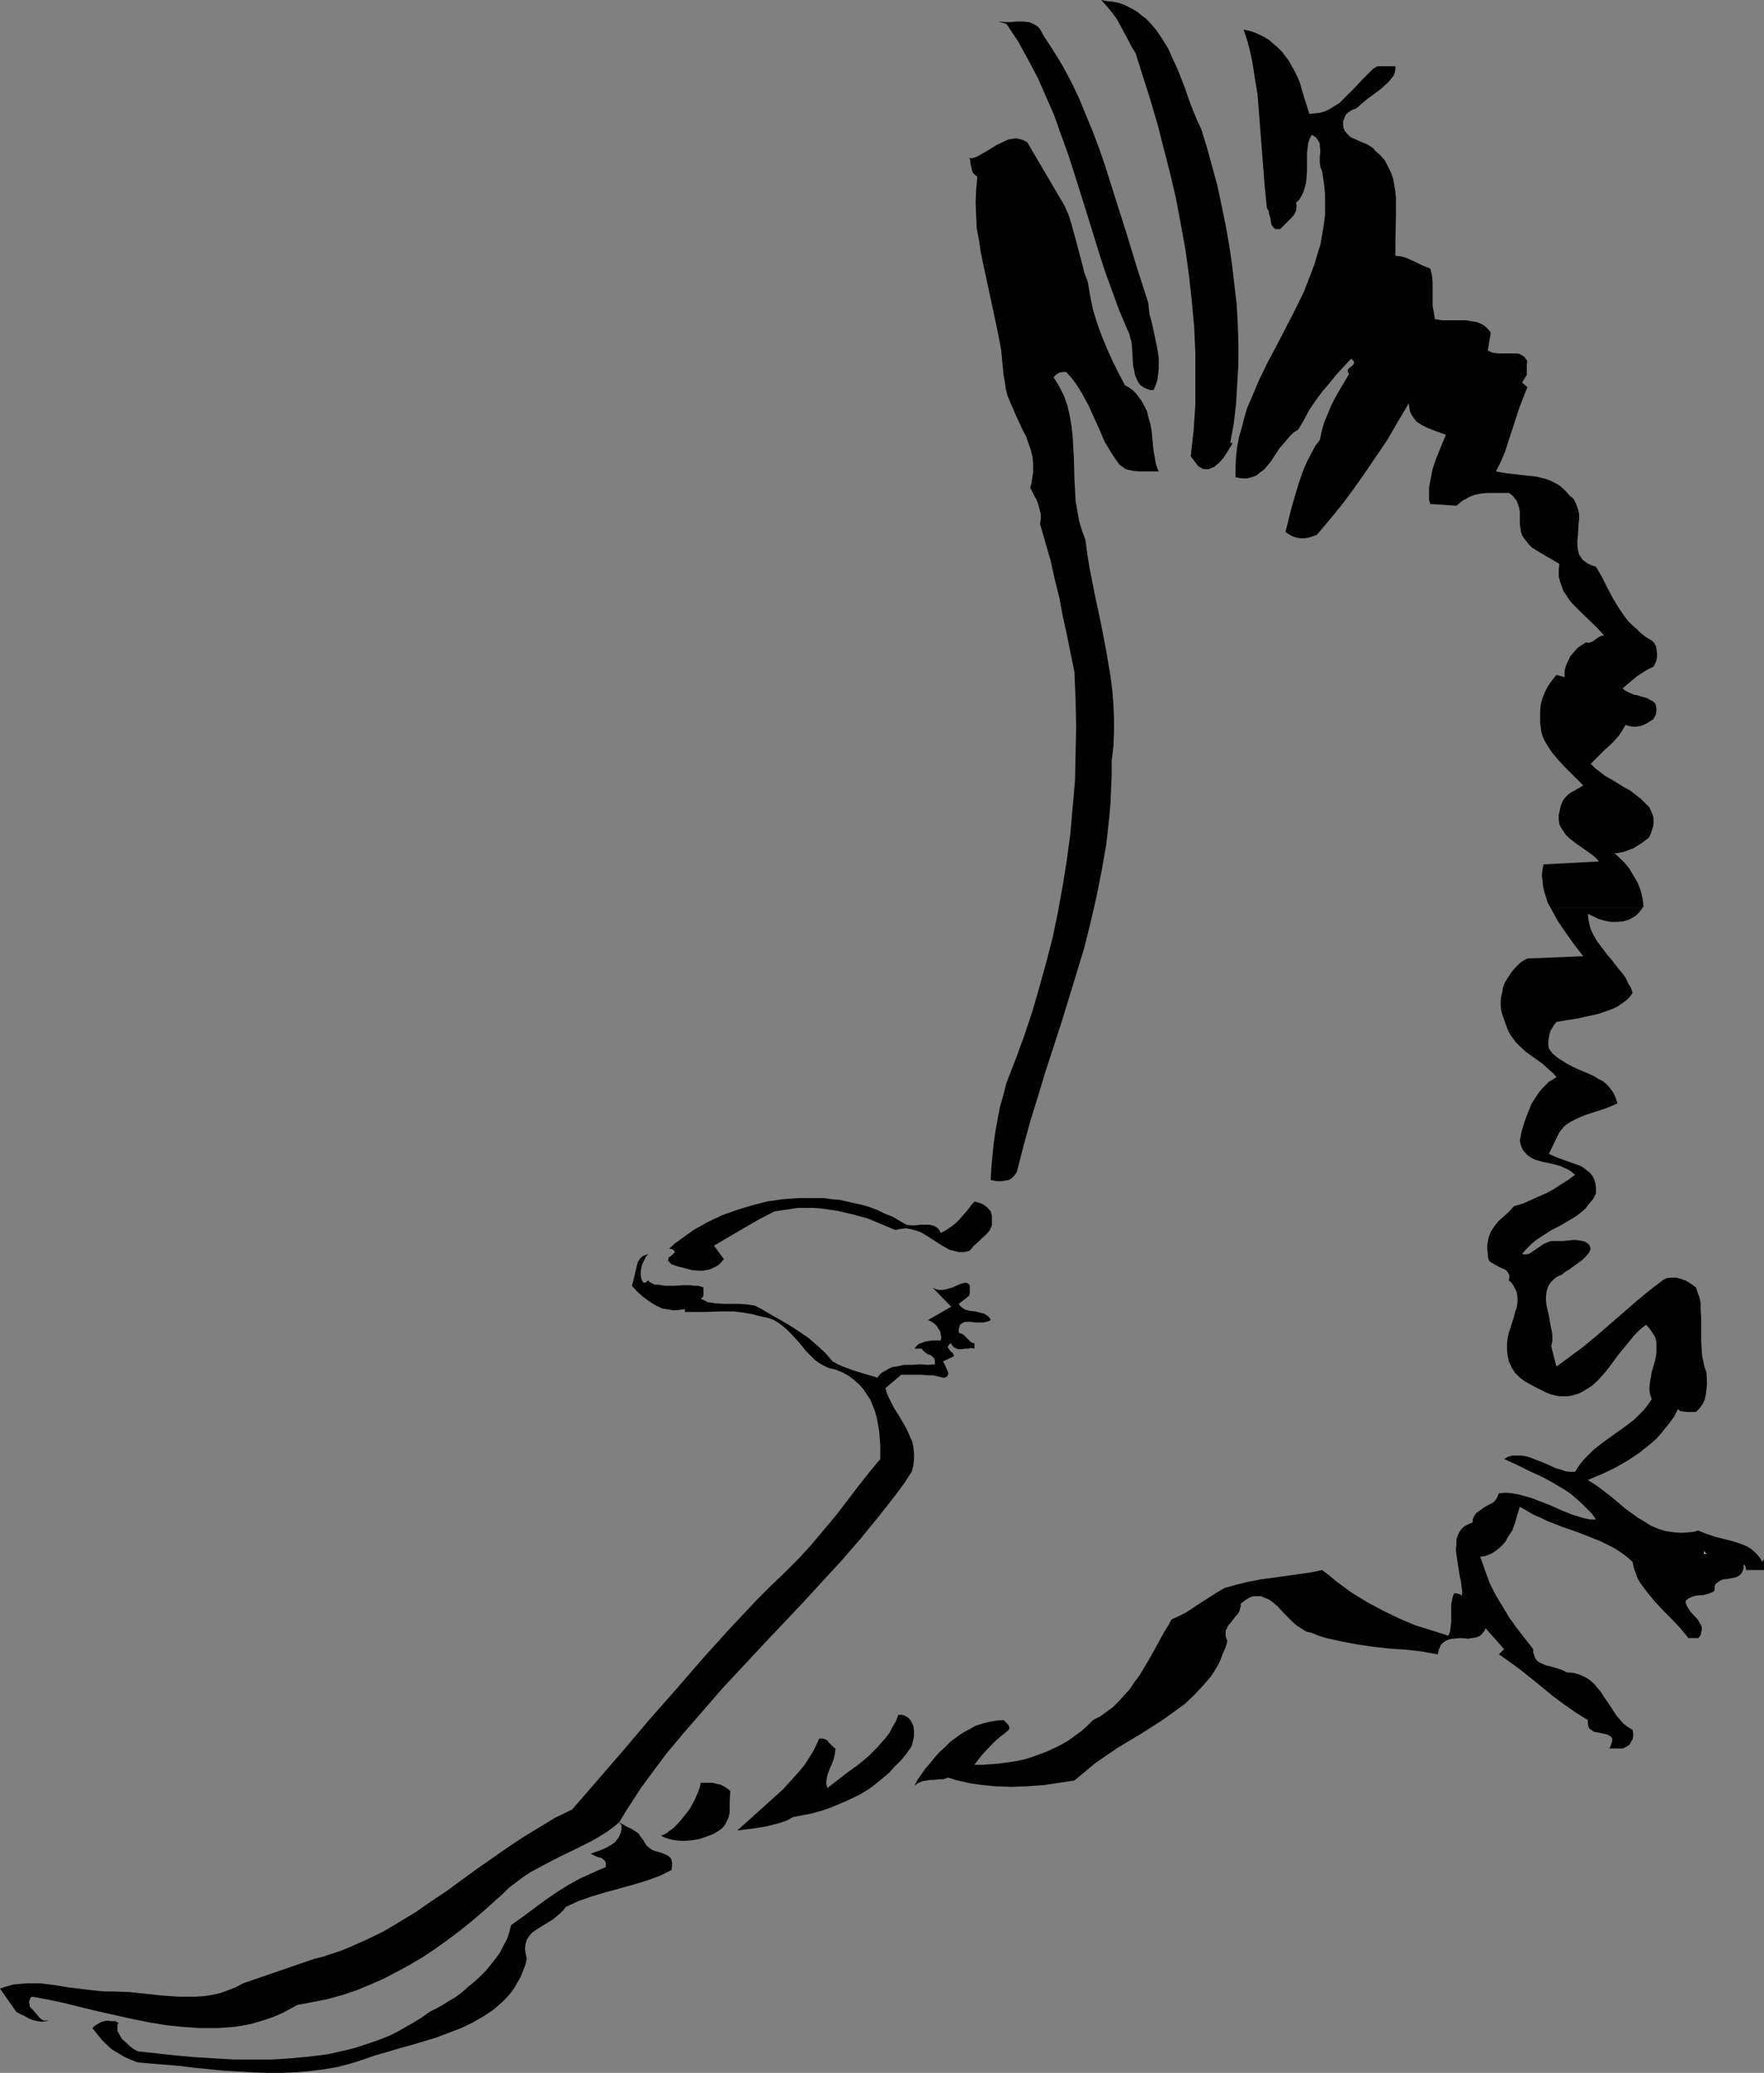 <?xml version="1.0" encoding="UTF-8" standalone="no"?>
<svg
   version="1.0"
   width="129.724mm"
   height="152.442mm"
   id="svg10"
   sodipodi:docname="Bird Flying 07.wmf"
   xmlns:inkscape="http://www.inkscape.org/namespaces/inkscape"
   xmlns:sodipodi="http://sodipodi.sourceforge.net/DTD/sodipodi-0.dtd"
   xmlns="http://www.w3.org/2000/svg"
   xmlns:svg="http://www.w3.org/2000/svg">
  <rect width="100%" height="100%" fill="#808080" stroke="none"/>
  <sodipodi:namedview
     id="namedview10"
     pagecolor="#ffffff"
     bordercolor="#000000"
     borderopacity="0.25"
     inkscape:showpageshadow="2"
     inkscape:pageopacity="0.0"
     inkscape:pagecheckerboard="0"
     inkscape:deskcolor="#d1d1d1"
     inkscape:document-units="mm" />
  <defs
     id="defs1">
    <pattern
       id="WMFhbasepattern"
       patternUnits="userSpaceOnUse"
       width="6"
       height="6"
       x="0"
       y="0" />
  </defs>
  <path
     style="fill:#000000;fill-opacity:1;fill-rule:evenodd;stroke:none"
     d="m 333.865,35.869 1.616,5.17 1.454,5.332 1.454,5.332 1.131,5.332 1.131,5.493 0.97,5.493 0.808,5.493 0.646,5.493 0.646,5.493 0.323,5.655 0.162,5.493 v 5.493 l -0.323,5.655 -0.323,5.493 -0.646,5.493 -0.97,5.332 h 0.646 l -0.323,0.646 -0.323,0.485 -0.97,1.616 -0.97,1.454 -1.131,1.293 -0.808,0.646 -0.485,0.485 -0.808,0.323 -0.646,0.323 h -0.808 -0.808 l -0.646,-0.323 -0.808,-0.485 -2.101,-2.747 0.808,-7.109 0.485,-7.271 v -7.109 -7.109 l -0.323,-7.271 -0.646,-7.109 -0.808,-7.271 -0.97,-7.109 -1.293,-7.109 -1.293,-6.948 -1.616,-6.948 -1.778,-6.948 -1.778,-6.948 -1.939,-6.624 -2.101,-6.624 -2.101,-6.624 -1.131,-1.777 -0.97,-1.939 -2.101,-3.878 -0.97,-1.777 -1.293,-1.777 -1.454,-1.777 L 306.07,0 l 1.616,0.323 1.616,0.162 1.616,0.323 1.454,0.485 1.293,0.646 1.293,0.646 1.293,0.808 1.131,0.969 1.131,0.808 0.97,0.969 1.939,2.262 1.616,2.424 1.616,2.585 1.293,2.908 1.293,2.747 2.262,5.817 0.97,2.908 1.131,2.908 1.131,2.747 z"
     id="path1" />
  <path
     style="fill:#000000;fill-opacity:1;fill-rule:evenodd;stroke:none"
     d="m 289.91,9.694 2.747,4.201 2.586,4.201 2.424,4.524 2.101,4.362 1.939,4.686 1.939,4.686 1.778,4.686 1.616,4.686 3.07,9.694 3.07,9.694 2.909,9.533 3.07,9.533 0.323,3.07 0.808,3.07 1.293,6.14 0.485,2.908 v 1.454 1.616 l -0.162,1.454 -0.162,1.454 -0.485,1.616 -0.646,1.454 h -0.808 l -0.646,-0.162 -1.131,-0.485 -0.97,-0.646 -0.646,-0.808 -0.485,-0.969 -0.485,-1.131 -0.162,-1.131 -0.323,-1.293 -0.323,-5.332 -0.162,-1.454 -0.323,-1.131 -0.323,-1.293 -0.485,-0.969 -2.262,-5.332 -1.939,-5.332 -1.939,-5.332 -1.778,-5.493 -3.394,-10.987 -3.394,-10.825 -1.778,-5.493 -1.939,-5.332 -1.939,-5.493 -2.262,-5.17 -2.262,-5.17 -2.747,-5.17 -2.747,-5.009 -1.616,-2.424 -1.616,-2.424 -2.262,-0.646 1.778,0.162 h 1.778 l 1.616,-0.162 h 1.778 l 1.616,0.162 0.808,0.323 0.646,0.323 0.808,0.485 0.646,0.646 0.485,0.808 z"
     id="path2" />
  <path
     style="fill:#000000;fill-opacity:1;fill-rule:evenodd;stroke:none"
     d="m 456.519,252.372 -0.485,0.646 -0.485,0.646 -0.646,0.646 -0.646,0.485 -1.454,0.808 -1.616,0.485 -1.778,0.162 h -1.616 l -1.778,-0.323 -1.616,-0.485 -3.07,-1.454 0.162,1.616 0.323,1.616 0.485,1.454 0.646,1.293 0.808,1.454 0.97,1.293 1.939,2.585 1.131,1.293 0.97,1.293 2.101,2.585 0.97,1.293 0.646,1.454 0.808,1.293 0.485,1.454 -0.808,1.131 -0.97,0.969 -1.131,0.808 -1.131,0.808 -1.293,0.646 -1.293,0.485 -2.747,0.969 -2.909,0.646 -2.909,0.646 -3.07,0.485 -2.909,0.485 -0.646,0.808 -0.485,0.808 -0.485,0.808 -0.323,0.969 -0.162,0.969 -0.162,0.969 v 0.969 l 0.162,1.131 0.97,1.293 1.293,1.131 1.293,0.808 1.454,0.969 2.909,1.454 3.07,1.293 1.454,0.646 1.293,0.808 1.293,0.646 1.131,0.969 0.97,1.131 0.808,1.131 0.646,1.454 0.485,1.454 -2.101,0.969 -2.262,0.808 -4.525,1.454 -2.262,0.969 -1.939,0.969 -0.97,0.646 -0.808,0.646 -0.646,0.808 -0.646,0.808 -2.909,5.978 2.101,0.969 2.262,0.808 2.262,0.808 2.262,0.808 0.97,0.646 0.808,0.646 0.808,0.646 0.646,0.808 0.485,0.969 0.323,1.131 0.162,1.293 v 1.454 l -0.808,1.616 -1.131,1.293 -0.97,1.293 -1.293,1.131 -1.293,0.969 -1.293,0.808 -2.747,1.616 -3.07,1.616 -2.747,1.777 -1.454,0.969 -1.293,1.131 -1.293,1.293 -1.131,1.293 0.485,0.162 h 0.485 l 0.97,-0.162 0.97,-0.646 0.97,-0.646 2.101,-1.454 1.131,-0.485 0.97,-0.323 h 1.616 1.454 l 3.394,-0.323 1.454,0.162 0.808,0.162 0.646,0.162 0.485,0.323 0.485,0.323 0.323,0.485 0.323,0.808 -0.485,1.131 -0.97,1.131 -0.97,0.969 -1.131,0.808 -2.424,1.777 -1.131,0.646 -0.97,0.808 -0.808,0.323 -0.646,0.323 -1.131,0.969 -0.808,0.969 -0.485,0.969 -0.323,1.131 -0.162,1.293 v 1.293 l 0.162,1.293 0.646,2.747 0.485,2.908 0.323,1.454 0.162,1.293 v 1.454 l -0.323,1.454 1.454,5.655 3.717,-2.747 3.717,-2.747 3.717,-3.07 3.717,-3.231 7.272,-6.301 3.717,-3.07 3.555,-2.747 0.485,-0.323 0.646,-0.323 1.293,-0.162 h 1.454 l 1.293,0.323 1.293,0.485 1.131,0.646 0.97,0.646 0.808,0.646 0.485,1.454 0.485,1.293 0.323,1.616 v 1.454 l 0.162,2.908 v 3.07 3.07 l 0.162,3.07 0.162,1.454 0.323,1.454 0.323,1.454 0.485,1.293 0.162,3.07 -0.162,1.616 -0.162,1.454 -0.323,1.454 -0.646,1.293 -0.808,1.131 -0.97,0.969 h -1.293 -1.293 l -1.293,-0.162 -0.646,-0.162 -0.485,-0.485 -0.97,1.939 -1.131,1.616 -1.293,1.616 -1.293,1.616 -1.293,1.454 -1.454,1.293 -1.616,1.293 -1.616,1.293 -3.394,2.262 -3.394,1.939 -3.717,1.777 -3.878,1.616 1.778,1.131 1.616,1.131 3.555,2.747 3.394,2.908 1.778,1.293 1.778,1.293 1.939,1.131 1.778,1.131 1.939,0.808 2.101,0.646 2.101,0.323 2.262,0.162 2.262,-0.162 1.293,-0.162 1.131,-0.323 1.131,0.485 1.293,0.485 2.424,0.808 2.586,0.646 2.424,0.646 2.424,0.808 1.131,0.485 1.131,0.646 0.97,0.808 0.808,0.808 0.808,0.969 0.646,1.131 0.485,-0.808 v 3.07 h -5.01 v -0.485 l -0.162,-0.485 -0.162,-0.323 -0.323,-0.323 v 1.131 l -0.323,0.808 -0.323,0.646 -0.485,0.485 -0.808,0.485 -0.646,0.162 -1.616,0.323 -1.454,0.162 -0.808,0.323 -0.485,0.323 -0.485,0.323 -0.485,0.485 -0.162,0.646 v 0.969 l -0.323,0.323 -0.646,0.323 -0.97,0.323 -1.131,0.323 -2.101,0.162 -1.131,0.323 -0.97,0.485 -0.485,0.323 -0.323,0.485 0.162,0.808 0.323,0.646 0.808,1.293 2.101,2.262 0.646,1.131 0.323,0.485 0.162,0.646 v 0.646 l -0.162,0.646 -0.162,0.808 -0.646,0.808 h -2.747 l -2.101,-2.585 -2.424,-2.585 -2.424,-2.424 -2.424,-2.585 -2.101,-2.585 -0.97,-1.293 -0.97,-1.293 -0.808,-1.454 -0.485,-1.454 -0.485,-1.293 -0.323,-1.616 -1.616,-1.454 -1.778,-1.293 -1.778,-1.131 -1.939,-0.969 -1.939,-0.969 -2.101,-0.808 -4.04,-1.616 -4.202,-1.454 -4.202,-1.616 -1.939,-0.969 -1.939,-0.808 -1.939,-1.131 -1.939,-1.131 -0.646,2.1 -0.646,2.262 -0.808,2.262 -1.293,1.939 -0.485,0.969 -0.808,0.969 -0.808,0.808 -0.97,0.808 -0.97,0.646 -0.97,0.485 -1.293,0.485 -1.293,0.162 1.293,3.716 1.293,3.555 1.616,3.231 1.939,3.231 1.939,3.231 2.101,2.908 2.262,2.908 2.262,2.908 v 0.969 l 0.323,0.808 0.162,0.646 0.485,0.646 0.485,0.485 0.646,0.323 1.454,0.646 1.454,0.323 1.616,0.485 1.454,0.485 0.646,0.323 0.646,0.323 1.939,0.162 1.616,0.485 1.454,0.646 1.293,0.808 1.131,0.969 0.97,1.131 0.97,1.131 0.808,1.293 1.778,2.585 1.778,2.747 0.97,1.131 0.97,1.131 1.293,0.969 1.293,0.808 0.162,0.969 v 0.808 l -0.162,0.808 -0.485,0.808 -0.323,0.646 -0.646,0.485 -0.646,0.323 -0.646,0.323 h -3.717 l 0.323,-0.646 0.162,-0.485 0.162,-0.485 0.162,-0.485 v -0.646 l -0.323,-0.485 -0.485,-0.323 -0.485,-0.323 -1.454,-0.323 -0.808,-0.162 -0.808,-0.162 -0.808,-0.162 -0.646,-0.485 -0.485,-0.323 -0.323,-0.646 -0.162,-0.808 v -0.485 -0.485 l -3.394,-2.1 -3.232,-2.262 -3.07,-2.262 -2.909,-2.424 -5.818,-4.686 -3.07,-2.262 -3.232,-2.262 1.454,-1.454 -5.171,-5.817 -0.162,0.485 -0.323,0.485 -0.646,0.808 -0.646,0.485 -0.97,0.323 -0.97,0.162 -0.97,0.162 -2.101,-0.162 -2.262,0.162 -0.97,0.162 -0.808,0.323 -0.808,0.485 -0.808,0.808 -0.162,0.485 -0.323,0.646 -0.162,0.646 -0.162,0.808 -4.525,-0.808 -4.363,-0.485 -2.262,-0.162 -2.262,-0.162 -4.525,-0.485 -4.363,-0.646 -4.363,-0.808 -2.101,-0.485 -2.262,-0.485 -2.101,-0.646 -1.939,-0.808 -1.454,-0.323 -1.293,-0.808 -1.293,-0.808 -1.131,-0.969 -2.262,-2.262 -2.101,-2.262 -1.131,-0.969 -1.131,-0.808 -1.131,-0.485 -1.131,-0.485 h -1.293 -0.808 l -0.646,0.162 -0.646,0.323 -0.808,0.485 -0.646,0.485 -0.808,0.646 v 0.646 l -0.162,0.646 -0.162,0.646 -0.323,0.646 -0.97,1.131 -0.97,1.293 -0.97,1.131 -0.323,0.808 -0.323,0.485 v 0.808 0.646 l 0.162,0.646 0.323,0.808 -0.485,1.777 -0.808,1.777 -0.646,1.777 -0.808,1.616 -0.97,1.616 -0.97,1.454 -1.131,1.293 -1.131,1.293 -2.424,2.585 -2.586,2.424 -2.909,2.1 -2.909,2.1 -6.302,4.039 -6.464,3.878 -3.07,2.1 -3.07,2.1 -2.909,2.424 -2.909,2.424 -4.202,0.646 -4.363,0.646 -4.525,0.323 -4.525,0.162 -4.525,-0.162 -4.525,-0.485 -2.262,-0.323 -2.101,-0.485 -2.101,-0.485 -1.939,-0.646 -1.454,0.485 h -1.131 l -1.293,0.162 h -1.131 l -0.97,0.162 -1.131,0.162 -1.131,0.485 -0.485,0.323 -0.646,0.485 0.808,-1.616 1.131,-1.616 1.131,-1.616 1.293,-1.454 1.293,-1.616 1.293,-1.454 1.616,-1.454 1.454,-1.454 1.778,-1.293 1.616,-1.131 1.778,-0.969 1.778,-0.969 1.939,-0.646 1.939,-0.485 1.939,-0.323 1.939,-0.162 1.293,1.293 0.162,0.323 0.162,0.323 v 0.485 l -0.162,0.323 -1.131,0.969 -1.293,0.969 -1.293,1.131 -1.293,1.293 -2.424,2.585 -1.131,1.454 -0.97,1.293 h 2.262 l 2.262,-0.162 2.262,-0.162 2.262,-0.323 2.262,-0.323 2.424,-0.485 2.101,-0.646 2.262,-0.808 2.101,-0.808 2.101,-0.969 1.939,-0.969 1.939,-1.131 1.778,-1.293 1.778,-1.293 1.616,-1.454 1.616,-1.616 1.939,-0.969 1.778,-1.293 1.778,-1.293 1.616,-1.616 1.454,-1.616 1.616,-1.777 1.293,-1.939 1.454,-1.939 2.424,-4.039 2.262,-4.039 2.101,-3.878 1.131,-1.777 0.97,-1.777 2.101,-0.969 1.939,-0.969 3.394,-2.262 3.555,-2.262 1.778,-1.131 1.939,-1.131 3.394,-0.969 3.394,-0.808 3.394,-0.646 3.555,-0.485 3.555,-0.485 3.394,-0.485 3.394,-0.485 3.07,-0.646 2.101,1.616 1.939,1.616 4.202,3.07 4.202,2.585 4.525,2.424 4.363,2.1 4.525,1.939 4.686,1.454 4.525,1.454 0.485,-1.131 0.162,-1.293 0.162,-1.454 v -3.393 -1.454 l 0.323,-1.616 0.162,-0.646 0.323,-0.808 h 0.646 l 0.485,0.162 0.646,0.162 0.162,0.162 0.162,0.323 0.162,-1.131 -0.162,-1.293 -0.162,-1.454 -0.323,-1.454 -0.485,-3.07 -0.485,-3.07 -0.162,-1.454 0.162,-1.616 v -1.293 l 0.485,-1.293 0.485,-0.969 0.808,-0.969 0.646,-0.485 0.646,-0.323 0.646,-0.323 0.808,-0.323 v -0.808 l 0.323,-0.808 0.323,-0.485 0.323,-0.485 1.131,-0.808 1.131,-0.808 1.131,-0.646 1.293,-0.646 0.485,-0.485 0.485,-0.646 0.323,-0.646 0.323,-0.808 1.939,-0.162 1.778,0.162 1.778,0.323 1.778,0.485 1.778,0.485 1.616,0.646 3.394,1.293 3.232,1.454 3.232,1.293 1.616,0.485 1.616,0.485 1.616,0.323 h 1.616 l -1.131,-1.616 -1.454,-1.454 -1.293,-1.293 -1.454,-1.293 -1.454,-1.293 -1.616,-1.131 -3.232,-1.939 -3.232,-1.777 -3.555,-1.616 -3.555,-1.777 -3.555,-1.616 1.131,-0.646 1.131,-0.323 h 1.293 1.131 l 1.131,0.162 1.293,0.323 2.424,0.969 2.424,0.969 2.424,1.131 1.293,0.323 1.293,0.485 1.293,0.162 h 1.454 l 1.131,-1.777 1.293,-1.616 1.454,-1.454 1.293,-1.293 1.454,-1.131 1.454,-1.131 2.909,-2.1 2.747,-1.939 2.747,-2.1 1.293,-1.293 1.293,-1.293 1.131,-1.454 1.131,-1.616 -0.485,-1.293 -0.162,-1.131 v -1.131 l 0.162,-1.293 0.485,-2.747 0.808,-2.747 0.323,-1.454 0.162,-1.293 v -1.293 -1.454 l -0.323,-1.293 -0.646,-1.131 -0.808,-1.131 -0.485,-0.646 -0.646,-0.646 -1.616,1.293 -1.616,1.616 -1.454,1.777 -1.454,1.777 -1.454,1.777 -1.454,1.939 -1.293,1.777 -1.454,1.777 -1.616,1.777 -1.616,1.454 -1.778,1.131 -0.808,0.485 -0.97,0.485 -0.97,0.323 -1.131,0.323 -0.97,0.162 h -1.131 -1.131 l -1.131,-0.162 -1.293,-0.323 -1.293,-0.485 -3.232,-1.616 -1.454,-0.808 -1.454,-0.808 -1.293,-0.969 -1.293,-1.293 -0.97,-1.454 -0.323,-0.808 -0.485,-0.969 -0.323,-1.616 -0.162,-1.616 v -1.616 l 0.162,-1.616 0.323,-1.454 0.485,-1.454 0.97,-3.07 0.323,-1.293 0.485,-1.454 0.162,-1.293 v -1.293 l -0.162,-1.293 -0.485,-1.131 -0.646,-1.131 -0.485,-0.646 -0.646,-0.485 0.162,-0.808 v -0.646 l -0.323,-0.646 -0.323,-0.485 -0.323,-0.323 -0.646,-0.323 -1.131,-0.485 -1.131,-0.646 -1.131,-0.646 -0.485,-0.323 -0.323,-0.646 -0.162,-0.646 v -0.808 l -0.162,-1.293 v -1.131 l 0.162,-0.969 0.162,-0.969 0.323,-0.969 0.323,-0.808 0.97,-1.454 1.131,-1.454 1.454,-1.293 1.454,-1.293 1.454,-1.616 2.262,-0.646 2.262,-0.969 2.101,-0.969 2.262,-0.969 2.101,-1.131 1.939,-1.293 2.101,-1.293 1.939,-1.454 -0.97,-0.808 -0.97,-0.646 -1.131,-0.485 -0.97,-0.485 -2.424,-0.646 -2.424,-0.485 -2.262,-0.646 -0.97,-0.485 -0.97,-0.646 -0.808,-0.808 -0.646,-0.808 -0.485,-1.131 -0.323,-1.454 0.485,-2.424 0.808,-2.747 0.97,-2.585 0.97,-2.424 1.454,-2.262 0.808,-1.131 0.808,-0.969 0.808,-0.808 0.97,-0.969 1.131,-0.646 0.97,-0.646 -0.808,-0.969 -1.131,-0.969 -1.939,-1.777 -4.525,-3.231 -1.939,-1.777 -0.97,-0.969 -0.808,-1.131 -0.808,-1.131 -0.646,-1.293 -0.485,-1.293 -0.485,-1.454 -0.485,-1.293 -0.323,-1.293 -0.162,-1.293 v -1.293 l 0.162,-1.293 0.323,-1.293 0.162,-1.131 0.485,-1.293 0.646,-1.131 0.646,-0.969 0.646,-0.969 0.808,-0.969 0.808,-0.808 0.808,-0.808 0.97,-0.646 0.97,-0.485 15.514,-0.646 -1.131,-1.454 -1.131,-1.454 -2.424,-3.393 -2.424,-3.555 -0.97,-1.777 -0.97,-1.777 z"
     id="path3" />
  <path
     style="fill:#000000;fill-opacity:1;fill-rule:evenodd;stroke:none"
     d="m 430.987,252.372 -0.808,-1.454 -0.485,-1.616 -0.485,-1.454 -0.323,-1.616 -0.162,-1.454 -0.162,-1.454 0.162,-1.616 0.323,-1.454 15.352,-0.808 -0.808,-0.969 -0.97,-0.808 -2.262,-1.616 -2.101,-1.454 -2.101,-1.616 -0.97,-0.969 -0.646,-0.969 -0.646,-0.969 -0.485,-0.969 -0.162,-1.293 v -1.293 l 0.323,-1.454 0.162,-0.808 0.323,-0.969 0.485,-0.969 0.646,-0.808 0.646,-0.646 0.646,-0.485 0.808,-0.485 0.485,-0.162 0.323,-0.323 0.97,-0.485 0.97,-0.646 -1.616,-1.616 -1.778,-1.777 -1.939,-1.939 -1.778,-1.939 -1.616,-1.939 -1.454,-2.262 -0.646,-1.131 -0.485,-1.131 -0.323,-1.131 -0.162,-1.293 -0.162,-1.131 v -3.231 l 0.162,-1.939 0.485,-1.777 0.646,-1.616 0.808,-1.616 1.131,-1.616 1.293,-1.616 2.262,0.646 v -1.616 l 0.323,-1.454 0.646,-1.454 0.646,-1.293 0.97,-1.131 0.97,-1.131 1.131,-0.808 1.293,-0.808 0.646,0.162 0.646,-0.162 0.646,-0.323 1.131,-0.808 0.485,-0.323 0.646,-0.323 0.808,-0.162 -2.101,-2.262 -4.525,-4.362 -2.101,-2.1 -0.97,-1.131 -0.808,-1.293 -0.808,-1.131 -0.485,-1.454 -0.485,-1.293 -0.323,-1.454 v -1.777 l 0.162,-1.616 -1.939,-1.131 -1.939,-1.131 -1.939,-1.131 -1.778,-1.131 -0.808,-0.808 -0.646,-0.808 -0.646,-0.808 -0.646,-0.969 -0.323,-0.969 -0.162,-1.131 -0.162,-1.131 v -1.293 -2.1 l -0.162,-0.969 -0.323,-0.969 -0.323,-0.969 -0.646,-0.808 -0.646,-0.808 -0.97,-0.646 h -4.04 -1.778 l -1.778,0.162 -1.778,0.323 -1.616,0.646 -0.808,0.485 -0.97,0.485 -0.808,0.646 -0.97,0.808 -7.272,-0.485 -0.323,-1.131 v -1.131 -2.424 l 0.485,-2.424 0.485,-2.585 0.808,-2.424 0.97,-2.424 0.97,-2.424 0.97,-2.262 -3.555,-1.293 -1.616,-0.646 -1.616,-0.808 -1.454,-0.969 -0.485,-0.646 -0.485,-0.646 -0.485,-0.808 -0.323,-0.808 -0.162,-0.969 -0.162,-1.131 -3.07,5.17 -2.909,5.009 -3.07,4.524 -3.07,4.524 -3.07,4.362 -3.232,4.362 -3.555,4.362 -3.555,4.201 -1.293,0.485 -1.131,0.323 -0.97,0.162 h -1.131 l -1.131,-0.162 -0.97,-0.323 -0.97,-0.485 -1.131,-0.808 1.616,-6.463 0.97,-3.393 0.97,-3.231 1.131,-3.393 1.293,-3.07 1.616,-3.07 0.808,-1.454 1.131,-1.454 0.485,-2.262 0.646,-2.424 0.97,-2.262 0.97,-2.424 1.131,-2.262 1.293,-2.262 2.586,-4.362 -0.162,-0.485 -0.162,-0.323 v -0.323 l 0.162,-0.323 0.485,-0.485 0.485,-0.323 0.485,-0.485 0.162,-0.485 v -0.162 l -0.162,-0.323 -0.323,-0.323 -0.323,-0.323 -4.202,4.524 -1.939,2.424 -1.939,2.262 -1.778,2.424 -1.778,2.585 -1.454,2.747 -1.616,2.747 -1.293,0.808 -1.131,1.131 -0.97,1.131 -0.97,1.131 -0.97,1.131 -0.808,1.293 -1.616,2.424 -0.97,1.131 -0.808,0.969 -1.131,0.808 -0.97,0.808 -1.293,0.485 -1.293,0.323 h -1.454 l -0.97,-0.162 -0.808,-0.162 v -2.908 l 0.162,-2.747 0.323,-2.908 0.485,-2.585 0.808,-2.747 0.646,-2.585 0.808,-2.747 1.131,-2.585 2.101,-5.009 2.424,-5.009 2.586,-4.847 2.586,-5.009 2.586,-5.009 2.424,-5.009 1.939,-5.009 0.97,-2.585 0.808,-2.747 0.808,-2.585 0.485,-2.747 0.485,-2.908 0.323,-2.747 V 56.711 53.803 l -0.323,-3.07 -0.485,-3.07 -0.162,-0.485 -0.323,-0.646 -0.162,-1.454 v -1.454 l 0.162,-1.616 -0.162,-1.454 v -0.646 l -0.323,-0.646 -0.323,-0.485 -0.323,-0.485 -0.646,-0.485 -0.646,-0.323 -0.646,1.293 -0.323,1.131 -0.162,1.293 -0.162,1.293 v 2.424 2.585 l -0.162,2.262 -0.162,1.293 -0.323,1.131 -0.323,1.131 -0.485,0.969 -0.646,1.131 -0.97,0.969 0.162,0.646 v 0.485 l -0.162,1.131 -0.485,0.969 -0.808,0.969 -1.616,1.616 -0.808,0.808 -0.646,0.646 h -0.646 -0.646 l -0.323,-0.162 -0.323,-0.323 -0.485,-0.646 -0.162,-0.808 -0.162,-1.131 -0.323,-0.969 -0.162,-0.969 -0.485,-0.808 -0.646,-6.463 -0.485,-6.301 -0.485,-6.301 -0.485,-6.14 -0.485,-6.301 -0.97,-5.978 -0.485,-3.07 -0.646,-3.07 -0.808,-3.07 -0.97,-2.908 1.616,0.323 1.454,0.485 1.454,0.646 1.293,0.646 1.293,0.808 1.293,1.131 1.131,0.969 1.131,1.131 0.97,1.293 0.97,1.293 0.808,1.454 0.808,1.454 0.808,1.616 0.646,1.616 0.485,1.777 0.485,1.616 1.616,5.17 1.616,-0.162 1.454,-0.162 1.454,-0.485 1.293,-0.646 1.293,-0.808 1.293,-0.808 2.101,-2.1 2.101,-2.1 2.101,-2.262 2.101,-2.1 0.97,-0.969 1.131,-0.646 h 5.01 v 0.808 l -0.162,0.969 -0.323,0.808 -0.646,0.808 -0.646,0.808 -0.646,0.646 -1.616,1.454 -1.939,1.454 -1.778,1.293 -1.778,1.454 -0.646,0.646 -0.808,0.646 -0.646,0.162 -0.646,0.323 -0.485,0.323 -0.485,0.323 -0.485,0.485 -0.323,0.646 -0.485,1.293 v 0.969 l 0.162,0.969 0.323,0.646 0.485,0.646 0.485,0.485 0.646,0.646 1.454,0.646 1.454,0.646 1.616,0.646 1.293,0.808 0.485,0.323 0.485,0.646 1.454,1.293 1.293,1.454 0.808,1.616 0.808,1.616 0.646,1.777 0.323,1.777 0.323,1.939 0.162,1.939 v 3.878 l -0.162,8.078 v 1.939 1.939 l 1.454,0.162 1.293,0.323 1.131,0.485 1.131,0.485 2.262,1.131 2.424,0.969 0.485,1.939 0.162,1.777 v 1.616 1.616 1.777 1.616 l 0.323,1.777 0.323,1.939 2.101,0.323 h 2.101 4.363 l 1.939,0.323 1.131,0.162 0.808,0.323 0.97,0.485 0.646,0.485 0.808,0.808 0.646,0.808 -0.808,5.009 0.646,0.323 0.808,0.323 1.454,0.162 h 1.454 1.616 1.454 0.646 l 0.808,0.162 0.485,0.323 0.646,0.323 0.485,0.646 0.485,0.646 -0.162,0.969 v 2.262 0.646 l -0.323,0.485 -0.485,0.808 -0.485,0.808 1.454,1.293 -1.131,2.908 -1.131,2.908 -1.939,5.978 -0.97,2.908 -0.97,3.07 -1.131,2.747 -1.454,2.908 2.747,0.485 2.747,0.323 2.909,0.323 2.909,0.323 2.586,0.646 1.293,0.485 1.293,0.646 1.131,0.646 0.97,0.808 0.97,0.969 0.97,1.131 0.646,0.485 0.485,0.485 0.646,1.293 0.485,1.454 0.323,1.293 v 1.454 l -0.162,1.454 -0.162,3.07 -0.162,1.293 v 1.454 l 0.162,1.293 0.323,1.293 0.646,0.969 0.323,0.485 0.646,0.485 0.646,0.485 0.646,0.323 0.808,0.323 0.97,0.323 1.616,2.747 1.454,2.908 1.454,2.747 1.616,2.747 1.778,2.585 0.97,1.293 1.131,1.131 1.293,1.131 1.131,1.131 1.454,1.131 1.616,0.969 0.646,0.646 0.485,0.808 0.162,0.969 0.162,0.969 v 1.131 l -0.162,0.969 -0.323,0.808 -0.485,0.969 -1.131,0.485 -1.131,0.646 -2.262,1.454 -0.97,0.808 -0.97,0.808 -2.101,1.777 0.485,0.485 0.808,0.485 1.778,0.808 0.97,0.162 0.97,0.323 1.778,0.485 0.808,0.485 0.646,0.323 0.646,0.485 0.323,0.646 0.162,0.808 v 0.808 l -0.162,0.969 -0.323,0.646 -0.323,0.646 -1.778,1.131 -0.97,0.485 -0.97,0.323 -1.131,0.162 h -0.97 l -0.97,-0.162 -0.97,-0.323 -0.97,1.616 -0.97,1.454 -1.293,1.454 -1.293,1.293 -1.293,1.131 -1.293,1.293 -1.293,1.293 -1.293,1.293 1.293,1.293 1.293,0.969 1.454,1.131 1.778,0.969 3.394,2.1 1.778,0.969 1.454,1.131 1.454,1.131 1.293,1.293 1.131,1.131 0.646,1.454 0.323,0.808 0.162,0.646 v 0.969 0.808 l -0.162,0.808 -0.323,0.969 -0.323,0.969 -0.485,0.969 -1.939,1.454 -2.262,1.454 -1.293,0.485 -1.293,0.485 -1.454,0.323 -1.293,0.162 1.454,1.293 1.454,1.454 1.293,1.616 1.131,1.939 1.131,1.939 0.808,2.1 0.485,2.1 0.323,2.262 -0.162,0.162 -0.162,0.323 z"
     id="path4" />
  <path
     style="fill:#000000;fill-opacity:1;fill-rule:evenodd;stroke:none"
     d="m 295.889,57.196 1.131,2.585 0.808,2.585 1.454,5.332 1.454,5.493 0.646,2.585 0.97,2.585 0.646,3.878 0.808,3.878 1.131,3.716 1.293,3.555 1.454,3.555 1.616,3.555 1.616,3.231 1.778,3.393 0.97,0.485 1.131,0.808 0.97,0.969 0.97,1.293 0.808,1.131 0.646,1.293 0.646,1.293 0.323,1.454 0.323,1.131 0.323,1.131 0.323,1.939 0.162,1.777 0.162,1.777 0.162,1.616 0.323,1.777 0.323,1.939 0.323,0.969 0.485,1.131 h -1.131 -1.454 -2.909 l -1.616,-0.162 -1.454,-0.323 -0.646,-0.162 -0.646,-0.485 -0.485,-0.323 -0.646,-0.485 -1.131,-1.616 -0.97,-1.454 -1.939,-3.231 -1.454,-3.393 -3.07,-6.786 -1.778,-3.231 -0.97,-1.616 -0.97,-1.454 -1.131,-1.454 -1.293,-1.454 h -0.97 l -0.97,0.162 -0.808,0.485 -0.808,0.808 0.808,1.293 0.808,1.293 1.293,2.585 0.97,2.747 0.646,2.908 0.485,2.747 0.323,3.07 0.323,5.817 0.162,5.978 0.162,2.908 0.162,3.07 0.485,2.747 0.485,2.747 0.808,2.747 0.97,2.585 0.485,3.878 0.646,3.878 1.454,7.432 1.616,7.594 1.454,7.432 0.646,3.878 0.646,3.716 0.485,3.878 0.323,3.878 0.162,3.878 v 3.878 l -0.162,4.039 -0.485,4.039 v 4.039 l -0.323,7.755 -0.323,3.716 -0.808,7.432 -1.293,7.432 -1.454,7.271 -1.616,7.109 -1.778,7.109 -2.101,6.947 -4.202,13.733 -4.525,13.895 -2.101,6.948 -2.101,6.786 -1.939,7.109 -1.778,6.947 -0.646,0.969 -0.808,0.808 -0.808,0.485 -0.97,0.162 -1.131,0.162 h -1.131 l -0.97,-0.162 -0.808,-0.162 0.162,-3.231 0.323,-3.393 0.323,-3.393 0.485,-3.393 0.646,-3.555 0.646,-3.393 0.97,-3.393 0.808,-3.231 2.586,-6.624 2.424,-6.624 2.262,-6.786 1.939,-6.786 1.939,-6.947 1.778,-6.948 1.454,-7.109 1.293,-7.109 1.131,-7.109 0.97,-7.271 0.646,-7.432 0.646,-7.271 0.162,-7.432 0.162,-7.594 -0.162,-7.594 -0.323,-7.594 -2.101,-10.34 -1.131,-5.17 -0.97,-5.17 -1.293,-5.17 -1.131,-5.17 -1.454,-5.009 -1.454,-5.009 0.162,-1.454 v -1.454 l -0.323,-1.293 -0.323,-1.293 -0.485,-1.293 -0.646,-1.131 -1.131,-2.262 0.323,-1.131 0.162,-1.131 0.323,-2.1 v -2.1 l -0.162,-1.939 -0.485,-2.1 -0.646,-1.777 -0.646,-1.939 -0.97,-1.777 -1.778,-3.878 -1.616,-3.716 -0.808,-1.939 -0.485,-1.939 -0.323,-2.1 -0.323,-1.939 -0.323,-3.393 -0.323,-3.393 -0.646,-3.393 -0.646,-3.231 -1.454,-6.786 -1.454,-6.786 -1.454,-6.786 -0.485,-3.393 -0.646,-3.393 -0.162,-3.555 -0.162,-3.555 0.162,-3.716 0.323,-3.555 -0.646,-0.485 -0.485,-0.485 -0.323,-0.646 -0.162,-0.808 -0.323,-1.293 v -0.808 l -0.323,-0.646 h 0.97 l 0.97,-0.323 0.97,-0.485 0.808,-0.485 1.939,-1.131 2.101,-1.293 2.101,-0.969 0.97,-0.485 0.97,-0.162 1.131,-0.162 0.97,0.162 1.131,0.323 1.131,0.646 z"
     id="path5" />
  <path
     style="fill:#000000;fill-opacity:1;fill-rule:evenodd;stroke:none"
     d="m 251.934,340.428 1.131,0.162 h 1.293 l 1.454,-0.162 h 1.293 1.293 l 0.646,0.162 0.646,0.162 0.485,0.323 0.485,0.323 0.485,0.646 0.323,0.646 1.293,-0.646 1.454,-0.969 1.293,-0.969 1.131,-1.131 1.131,-1.293 1.131,-1.293 0.97,-1.293 0.97,-1.131 1.293,0.323 1.131,0.485 1.131,0.808 0.97,1.131 0.323,1.131 v 1.131 0.969 0.646 l -0.323,0.808 -0.323,0.646 -0.97,1.131 -1.131,0.969 -1.131,1.131 -1.293,1.131 -0.485,0.646 -0.646,0.646 -1.454,0.323 h -1.454 l -1.293,-0.323 -1.293,-0.323 -1.131,-0.646 -1.131,-0.646 -2.262,-1.454 -2.262,-1.454 -1.131,-0.646 -1.293,-0.485 -1.293,-0.323 -1.454,-0.323 -1.454,0.162 -1.616,0.323 -3.878,-1.616 -3.878,-1.616 -4.202,-1.131 -4.202,-0.969 -2.262,-0.323 -2.101,-0.323 -2.262,-0.162 h -2.262 -2.101 l -2.101,0.323 -2.101,0.323 -2.262,0.323 -4.363,2.262 -4.202,2.424 -8.242,4.847 2.747,3.716 -0.646,0.808 -0.808,0.808 -0.808,0.485 -0.97,0.485 -0.808,0.323 -0.97,0.162 -0.808,0.162 h -0.97 l -2.101,-0.162 -1.778,-0.485 -1.939,-0.485 -1.939,-0.646 -0.485,-0.485 -0.323,-0.323 -0.162,-0.323 0.162,-0.485 v -0.323 l 0.323,-0.162 0.646,-0.485 0.485,-0.485 0.162,-0.162 0.162,-0.162 -0.162,-0.323 -0.162,-0.162 -0.485,-0.323 -0.808,-0.162 1.616,-1.454 1.778,-1.293 3.394,-2.424 3.717,-2.1 4.04,-1.939 4.04,-1.454 4.202,-1.293 4.363,-1.131 4.525,-0.646 4.363,-0.323 h 4.525 2.262 l 2.262,0.323 2.101,0.162 2.262,0.485 2.101,0.485 2.262,0.485 2.101,0.646 2.101,0.808 1.939,0.969 2.101,0.808 1.939,1.131 z"
     id="path6" />
  <path
     style="fill:#000000;fill-opacity:1;fill-rule:evenodd;stroke:none"
     d="m 178.729,356.423 0.485,0.162 0.323,-0.162 0.323,-0.323 0.323,-0.162 0.485,0.485 0.646,0.323 0.646,0.323 h 0.97 l 0.97,0.162 1.131,0.162 h 2.262 l 2.262,-0.162 h 2.262 l 1.131,0.162 h 0.97 l 0.808,0.162 0.808,0.323 v 1.777 0.323 l -0.162,0.485 -0.162,0.162 -0.485,0.323 0.97,0.485 0.97,0.485 0.97,0.162 1.131,0.162 2.101,0.162 h 2.262 2.262 l 2.262,0.162 0.97,0.162 1.131,0.162 0.97,0.485 0.97,0.485 2.424,1.454 2.586,1.454 2.747,1.616 2.747,1.777 2.586,1.777 2.424,2.1 2.262,2.1 0.97,1.131 0.97,1.131 1.454,0.808 1.454,0.646 3.07,1.131 3.232,0.969 1.616,0.485 1.616,0.485 0.646,-0.808 0.646,-0.646 0.97,-0.485 0.808,-0.485 0.97,-0.485 1.131,-0.162 2.262,-0.485 h 2.262 l 2.262,-0.162 2.101,0.162 1.939,-0.162 v -0.485 -0.485 l -0.162,-0.646 -0.485,-0.485 -0.646,-0.485 -0.646,-0.162 -0.646,-0.485 -0.646,-0.485 -0.485,-0.646 h -1.939 l 0.485,-0.646 0.646,-0.646 0.97,-0.323 0.808,-0.323 0.97,-0.162 1.131,-0.162 h 1.131 1.131 l 0.162,-0.808 -0.162,-0.969 -0.162,-0.808 -0.485,-0.646 -0.485,-0.808 -0.646,-0.646 -0.97,-0.646 -0.808,-0.323 6.464,-3.716 -5.171,-5.332 0.97,0.485 0.808,0.162 h 0.97 l 0.97,-0.162 1.778,-0.485 1.778,-0.808 0.808,-0.323 0.646,-0.162 h 0.646 l 0.485,0.162 0.323,0.323 0.162,0.323 v 0.323 0.485 0.646 0.485 l -0.162,0.808 -2.909,2.262 0.323,0.485 0.485,0.485 0.485,0.323 0.485,0.323 1.293,0.323 1.454,0.162 1.293,0.323 1.293,0.323 0.485,0.323 0.485,0.323 0.485,0.485 0.323,0.646 -0.646,0.323 -0.646,0.162 -0.646,0.162 h -0.646 -1.616 l -1.454,-0.162 h -1.454 l -0.485,0.162 -0.485,0.323 -0.485,0.323 -0.162,0.646 -0.162,0.646 v 0.969 l 0.646,0.162 0.646,0.323 0.97,0.969 0.97,0.969 0.485,0.323 0.646,0.162 v 1.454 l -0.808,-0.162 -0.97,0.162 h -0.808 l -0.97,0.162 h -0.97 l -0.808,-0.323 -0.323,-0.162 -0.323,-0.323 -0.323,-0.323 -0.162,-0.485 -0.485,0.162 -0.162,0.323 -0.323,0.485 0.162,0.323 0.323,0.485 0.323,0.485 0.485,0.323 0.323,0.485 0.162,0.485 -3.07,1.454 0.323,0.646 0.323,0.646 0.646,1.454 0.162,0.646 -0.162,0.485 -0.162,0.323 -0.323,0.162 -0.323,0.162 h -0.485 l -1.454,-0.323 -1.293,-0.323 h -1.454 l -1.616,-0.162 h -5.818 l -4.363,3.716 0.323,1.293 0.646,1.454 1.293,2.585 1.616,2.585 1.616,2.747 0.646,1.293 0.646,1.454 0.646,1.454 0.323,1.616 0.162,1.616 v 1.616 l -0.162,1.777 -0.485,1.777 -2.101,3.231 -2.262,3.07 -4.686,5.978 -5.01,6.14 -5.171,5.978 -5.494,5.978 -5.494,5.978 -11.15,11.795 -11.15,11.956 -5.333,6.14 -5.333,6.14 -5.01,5.978 -4.686,6.301 -2.262,3.07 -2.101,3.231 -2.101,3.231 -1.939,3.231 1.131,0.646 1.131,0.646 1.131,0.485 0.97,0.646 0.97,0.646 0.646,0.969 0.646,0.808 0.646,1.131 0.485,0.646 0.646,0.485 0.646,0.485 0.646,0.323 0.646,0.162 0.646,0.162 1.454,0.485 0.97,0.485 0.485,0.323 0.485,0.485 0.162,0.485 0.162,0.808 v 0.808 l -0.162,1.131 -1.616,0.808 -1.616,0.808 -3.555,1.293 -3.717,1.131 -7.595,2.1 -3.878,1.131 -3.717,1.293 -3.555,1.616 -0.808,0.969 -0.97,0.969 -0.97,0.808 -0.97,0.808 -2.101,1.293 -2.101,1.293 -0.97,0.646 -0.808,0.646 -0.646,0.808 -0.646,0.969 -0.323,1.131 -0.162,1.293 0.162,1.293 0.162,0.808 0.162,0.808 -0.485,1.939 -0.646,1.616 -0.646,1.616 -0.97,1.616 -0.808,1.454 -0.97,1.293 -1.131,1.293 -1.131,1.131 -1.293,1.131 -1.293,1.131 -2.747,1.777 -3.07,1.777 -3.07,1.454 -3.394,1.293 -3.394,1.293 -6.949,2.1 -3.555,0.969 -3.232,0.969 -3.394,0.969 -3.232,1.131 -3.555,1.131 -3.717,0.969 -3.878,0.646 -3.878,0.485 -3.878,0.323 -3.878,0.162 h -4.202 l -4.04,-0.162 -8.08,-0.485 -8.08,-0.808 -3.878,-0.485 -7.918,-0.646 -3.717,-0.323 -2.101,-0.808 -1.778,-0.808 -1.616,-0.969 -1.616,-0.969 -1.454,-1.293 -1.454,-1.454 -1.293,-1.616 -1.293,-1.616 0.646,-0.646 0.808,-0.485 0.808,-0.485 0.97,-0.323 0.97,-0.162 0.97,0.162 h 1.131 l 0.97,0.485 -0.323,0.485 v 0.646 0.485 0.646 l 0.646,1.131 0.646,1.131 1.131,0.969 0.97,0.969 1.131,0.808 1.131,0.646 10.504,1.131 5.333,0.485 5.333,0.323 5.494,0.323 h 5.333 5.333 l 5.171,-0.323 5.171,-0.485 5.171,-0.646 5.01,-1.131 2.586,-0.646 2.424,-0.808 2.424,-0.808 2.262,-0.808 2.424,-0.969 2.262,-1.131 2.262,-1.293 2.262,-1.293 2.101,-1.293 2.262,-1.616 1.616,-0.808 1.778,-0.969 1.778,-1.131 1.939,-1.131 1.778,-1.293 1.616,-1.454 1.778,-1.454 1.616,-1.454 1.616,-1.616 1.454,-1.777 1.293,-1.616 1.293,-1.777 0.97,-1.939 0.97,-1.777 0.646,-1.939 0.485,-1.939 1.778,-1.293 1.616,-1.131 3.232,-2.424 3.07,-2.262 3.07,-2.1 3.07,-1.939 3.232,-1.777 3.555,-1.616 1.778,-0.808 1.939,-0.808 v -0.485 -0.485 l -0.162,-0.646 -0.485,-0.485 -0.646,-0.485 -0.808,-0.162 -0.808,-0.323 -0.646,-0.323 -0.646,-0.323 1.293,-0.485 1.454,-0.485 1.454,-0.646 1.454,-0.808 1.131,-0.808 0.485,-0.646 0.485,-0.646 0.323,-0.646 0.323,-0.808 0.162,-0.969 v -0.969 l -0.646,-0.808 -1.778,1.454 -1.778,1.293 -2.101,1.293 -1.939,1.131 -4.202,2.1 -4.363,2.1 -4.363,2.262 -4.202,2.262 -1.939,1.293 -1.939,1.454 -1.939,1.454 -1.616,1.616 -6.141,5.493 -3.07,2.585 -3.232,2.585 -3.232,2.424 -3.394,2.424 -3.394,2.262 -3.555,2.1 -3.555,1.939 -3.717,1.939 -3.717,1.616 -3.878,1.616 -3.878,1.293 -4.04,1.131 -4.04,0.808 -4.363,0.808 -2.101,1.131 -2.101,1.131 -2.262,0.969 -2.262,0.808 -2.101,0.646 -2.262,0.646 -2.424,0.485 -2.262,0.323 -2.262,0.162 -2.262,0.162 h -4.848 l -4.686,-0.323 -4.686,-0.485 -4.848,-0.808 -4.848,-0.969 -9.373,-2.1 -4.686,-1.131 -4.525,-1.131 -4.525,-0.969 -4.363,-0.808 -0.485,0.162 -0.162,0.323 -0.162,0.485 -0.162,0.323 v 0.485 l 0.162,0.323 v 0.646 l 0.646,0.646 1.293,1.454 0.646,0.808 0.485,0.485 0.808,0.485 h 0.485 0.485 0.485 l 0.485,-0.162 -1.131,0.323 -1.293,0.162 -1.293,-0.162 L 9.05,561.456 7.918,560.971 6.787,560.325 5.656,559.84 4.525,559.194 0,552.731 l 1.939,-0.646 1.778,-0.485 1.778,-0.162 1.939,-0.162 h 1.939 1.939 l 3.878,0.485 3.878,0.646 4.04,0.485 4.202,0.485 2.101,0.162 h 2.101 l 4.525,0.162 4.525,0.485 4.525,0.485 4.686,0.323 h 2.262 2.262 l 2.424,-0.162 2.101,-0.323 2.262,-0.485 2.262,-0.808 2.101,-0.808 2.101,-1.131 9.858,-3.393 9.858,-3.393 2.586,-0.646 2.424,-0.808 2.424,-0.808 2.424,-0.969 4.686,-2.1 4.686,-2.262 4.363,-2.585 4.525,-2.747 4.202,-2.908 4.363,-2.908 8.403,-6.14 8.565,-5.978 4.363,-2.908 4.525,-2.747 4.525,-2.747 4.686,-2.262 7.272,-8.402 7.272,-8.402 7.11,-8.402 7.272,-8.24 7.272,-8.402 7.434,-8.24 7.595,-8.079 3.878,-3.878 4.04,-3.878 3.717,-3.716 3.555,-3.878 3.394,-4.039 3.394,-4.039 3.232,-4.201 3.07,-4.039 3.07,-3.878 3.07,-3.716 v -4.039 l -0.162,-1.939 -0.162,-1.939 -0.323,-1.777 -0.323,-1.777 -0.485,-1.777 -0.646,-1.616 -0.646,-1.616 -0.97,-1.454 -0.97,-1.454 -1.131,-1.293 -1.454,-1.293 -1.454,-1.131 -1.778,-0.969 -1.939,-0.808 -1.616,-0.323 -1.454,-0.646 -1.454,-0.808 -1.293,-0.969 -1.131,-1.131 -1.131,-1.131 -2.101,-2.585 -2.262,-2.424 -1.131,-1.131 -1.131,-0.969 -1.293,-0.969 -1.454,-0.808 -1.454,-0.485 -1.616,-0.323 -1.293,-0.323 -1.131,-0.323 -2.747,-0.485 -2.747,-0.323 h -2.747 l -5.656,0.162 h -2.586 -2.424 v -0.808 l -1.131,0.162 -1.131,0.162 h -1.131 l -0.97,-0.162 -0.97,-0.162 -0.97,-0.162 -1.778,-0.808 -1.778,-1.131 -1.778,-1.293 -1.616,-1.454 -1.454,-1.616 0.323,-1.293 0.323,-1.293 0.646,-2.747 0.323,-1.293 0.646,-0.969 0.485,-0.485 0.485,-0.323 0.646,-0.162 0.646,-0.323 -0.646,0.808 -0.485,0.969 -0.485,0.969 -0.323,1.131 -0.162,0.969 v 0.969 l 0.162,1.131 z"
     id="path7" />
  <path
     style="fill:#ffffff;fill-opacity:1;fill-rule:evenodd;stroke:none"
     d="m 475.75,431.876 h -2.101 v -0.808 l 0.162,0.323 0.162,0.323 0.646,0.162 z"
     id="path8" />
  <path
     style="fill:#000000;fill-opacity:1;fill-rule:evenodd;stroke:none"
     d="m 253.389,485.356 -1.454,2.1 -1.454,1.777 -1.778,1.777 -1.616,1.777 -1.939,1.616 -1.778,1.454 -1.939,1.454 -2.101,1.293 -2.262,1.131 -2.101,0.969 -2.262,0.969 -2.424,0.969 -2.424,0.808 -2.424,0.646 -2.586,0.485 -2.424,0.485 -1.778,0.969 -1.939,0.646 -1.778,0.485 -1.939,0.485 -4.04,0.646 -4.04,0.485 1.454,-1.293 1.454,-1.293 3.232,-2.908 3.232,-2.908 3.394,-3.07 3.07,-3.393 1.454,-1.616 1.454,-1.777 1.131,-1.777 1.131,-1.777 0.97,-1.939 0.808,-1.777 h 0.97 l 0.646,0.162 0.646,0.323 0.323,0.485 0.97,0.969 0.485,0.485 0.485,0.323 -0.162,1.454 -0.323,1.454 -0.485,1.293 -0.646,1.454 -0.485,1.293 -0.323,1.293 -0.162,1.293 0.162,0.808 0.162,0.646 5.656,-4.362 2.909,-2.1 2.747,-2.262 2.586,-2.585 2.262,-2.585 1.131,-1.454 0.808,-1.616 0.97,-1.616 0.646,-1.777 h 0.808 l 0.808,0.162 0.646,0.323 0.485,0.323 0.485,0.485 0.323,0.485 0.323,0.646 0.323,0.646 0.162,1.454 v 1.454 l -0.323,1.454 z"
     id="path9" />
  <path
     style="fill:#000000;fill-opacity:1;fill-rule:evenodd;stroke:none"
     d="m 202.969,497.797 -0.162,3.07 v 1.454 1.454 l -0.323,1.454 -0.646,1.293 -0.323,0.646 -0.485,0.646 -0.485,0.485 -0.646,0.485 -1.616,0.969 -2.101,0.808 -1.939,0.646 -2.101,0.323 -2.262,0.162 -2.101,-0.162 -0.97,-0.162 -1.131,-0.323 -0.97,-0.323 -0.97,-0.485 0.808,-0.323 0.646,-0.323 0.808,-0.646 0.97,-0.646 0.808,-0.808 0.808,-0.808 1.616,-1.939 1.616,-2.1 1.293,-2.424 0.97,-2.262 0.485,-1.293 0.162,-1.131 h 2.262 1.131 l 1.131,0.323 0.97,0.162 0.97,0.485 0.97,0.646 z"
     id="path10" />
</svg>
